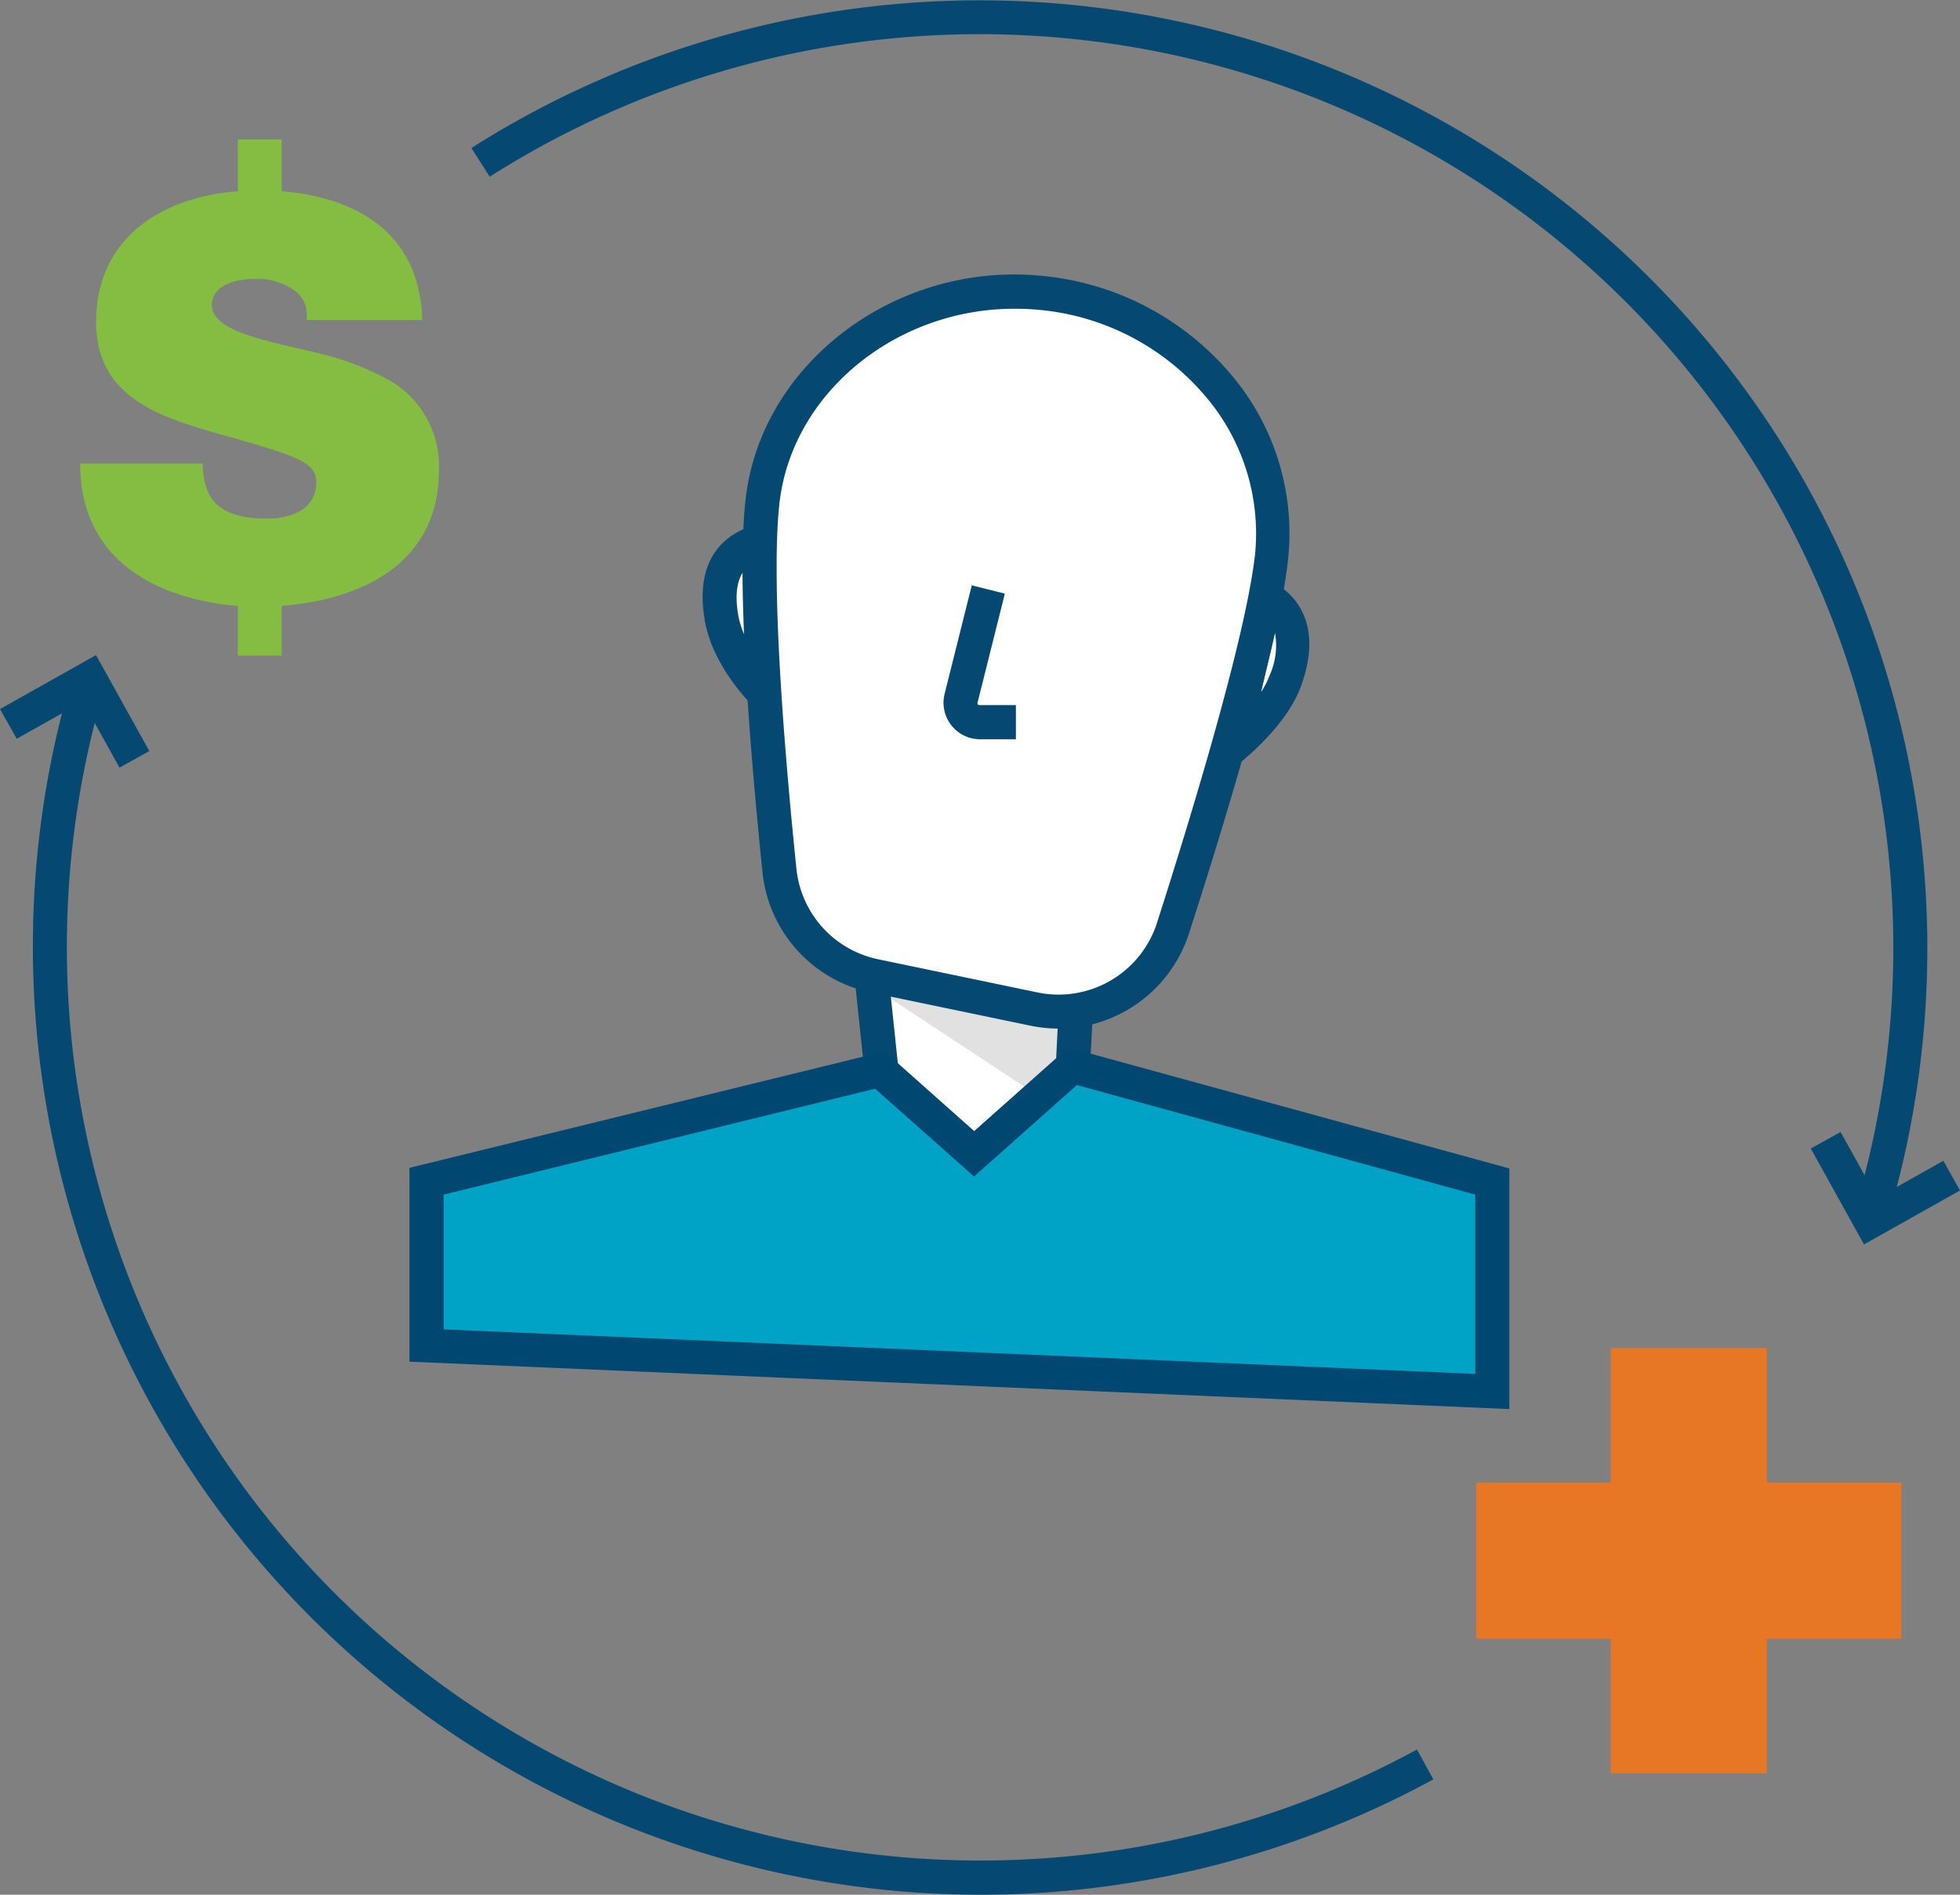 <svg xmlns="http://www.w3.org/2000/svg" viewBox="0 0 196.79 190.23"><rect x="0" y="0" width="196.79" height="190.23" fill="#808080" stroke="none"/><defs><style>.cls-1{fill:#054972;}.cls-2{fill:#fff;}.cls-3{opacity:0.12;}.cls-4{fill:#00a2c5;}.cls-5{fill:#004872;}.cls-6{fill:#e77724;}.cls-7{fill:#84bd41;}</style></defs><g id="Layer_2" data-name="Layer 2"><g id="Header_Banner" data-name="Header Banner"><path class="cls-1" d="M98.4,190.23a95.21,95.21,0,0,1-91.54-121l3.3.93A91.73,91.73,0,0,0,142.27,175.65l1.64,3A95.15,95.15,0,0,1,98.4,190.23Z"/><path class="cls-1" d="M189.59,122.24l-3.28-1A91.73,91.73,0,0,0,49.17,17.74l-1.84-2.88A95.17,95.17,0,0,1,189.59,122.24Z"/><polygon class="cls-2" points="108.34 95.49 87.24 95.49 89.67 118.59 107.12 118.59 108.34 95.49"/><g class="cls-3"><polygon points="87.62 99.08 104.3 110.06 107.69 107.04 108 101.81 87.62 99.08"/></g><path class="cls-1" d="M108.75,120.31H88.13L85.34,93.78h24.8Zm-17.54-3.43H105.5l1-19.68H89.14Z"/><path class="cls-2" d="M76.24,54.4l-.08,0c-3.29,1-4.43,3.72-3.7,7.74s4.19,7.4,4.19,7.4Z"/><path class="cls-1" d="M78.47,73.75l-3-3c-.15-.15-3.86-3.82-4.68-8.32-1.24-6.8,2.54-9,4.9-9.68l2.22-.67ZM74.61,57.42c-.55.83-.88,2.19-.47,4.44a8.91,8.91,0,0,0,.65,2Z"/><path class="cls-2" d="M127,59.92l.07,0c3,1.65,3.28,4.7,2,8.36s-5.59,6.94-5.59,6.94Z"/><path class="cls-1" d="M120.72,79.55l5.15-22.22,2,1.13c2,1.12,5.09,4,2.75,10.44-1.48,4.07-6,7.57-6.15,7.71ZM128,63.48l-1.38,6a8.89,8.89,0,0,0,.87-1.71A7.24,7.24,0,0,0,128,63.48Z"/><path class="cls-2" d="M104.68,29.42c-14.11-1.53-26.75,8.29-28.13,21-.92,8.52.6,26.23,1.7,36.95A12.11,12.11,0,0,0,87.82,98l16,3.33a12.11,12.11,0,0,0,14-8.11c3.63-11.23,9-28.72,9.88-37.24C129.08,42.83,118.79,31,104.68,29.42Z"/><path class="cls-1" d="M106.28,103.27a14,14,0,0,1-2.86-.3l-16-3.33A13.77,13.77,0,0,1,76.55,87.53c-1.27-12.42-2.61-29-1.7-37.31,1.5-13.8,15.25-24.1,30-22.5a28.28,28.28,0,0,1,18.42,9.5,24.64,24.64,0,0,1,6.06,18.92c-.91,8.41-5.92,25.08-9.95,37.57A13.79,13.79,0,0,1,106.28,103.27ZM101.81,31c-11.87,0-22.35,8.49-23.56,19.61-.92,8.47.68,26.56,1.71,36.58a10.36,10.36,0,0,0,8.21,9.12l16,3.33a10.38,10.38,0,0,0,12-7C119.4,82.56,125,64.33,126,55.77a21.25,21.25,0,0,0-5.25-16.31,24.84,24.84,0,0,0-16.2-8.33A24.52,24.52,0,0,0,101.81,31Z"/><path class="cls-2" d="M99.23,59.19,96.5,70.08a2,2,0,0,0,1.89,2.43H102"/><path class="cls-1" d="M102,74.22H98.39a3.67,3.67,0,0,1-3.55-4.55l2.73-10.9,3.32.83L98.16,70.5a.24.24,0,0,0,0,.2.23.23,0,0,0,.19.09H102Z"/><polygon class="cls-4" points="149.83 139.69 42.82 135.07 42.82 118.59 88.34 107.43 97.81 115.83 107.69 107.04 149.83 118.59 149.83 139.69"/><path class="cls-5" d="M151.54,141.47,41.11,136.71V117.25l47.7-11.69,9,8,9.44-8.39,44.29,12.14Zm-107-8,103.58,4.47v-18l-40-11-10.32,9.18-9.94-8.81L44.54,119.94Z"/><polygon class="cls-6" points="190.91 148.86 177.4 148.86 177.4 135.35 161.73 135.35 161.73 148.86 148.22 148.86 148.22 164.53 161.73 164.53 161.73 178.04 177.4 178.04 177.4 164.53 190.91 164.53 190.91 148.86"/><path class="cls-7" d="M44.07,47.19c0,9.37-7.72,13-15.79,13.64v5h-4.4v-5l-1-.09c-5.6-.64-14.83-3.5-14.83-14.2h12.3a7.78,7.78,0,0,0,.44,2.62c.9,2.41,3.58,2.9,5.87,2.9l.82,0c1.93-.18,4.27-1,4.27-3.6A2,2,0,0,0,31,46.78c-1.05-.9-3.34-1.6-7.85-2.89C16.86,42.1,9.65,40.37,9.65,32.32c0-8.52,6.72-12.55,14.23-13.12V14h4.4v5.2c7.58.62,13.87,4.21,14.12,12.93H30.77A3,3,0,0,0,29.32,29a6.35,6.35,0,0,0-3.63-1c-1.68,0-4.42.45-4.42,2.68.17,2.8,6,3.58,11.57,5a27.2,27.2,0,0,1,5.59,2.15A9.93,9.93,0,0,1,44.07,47.19Z"/><polygon class="cls-1" points="187.15 124.94 181.81 115.31 184.8 113.65 188.48 120.27 195.12 116.54 196.79 119.52 187.15 124.94"/><polygon class="cls-1" points="12 77.07 8.32 70.44 1.68 74.17 0 71.19 9.64 65.77 14.99 75.4 12 77.07"/></g></g></svg>